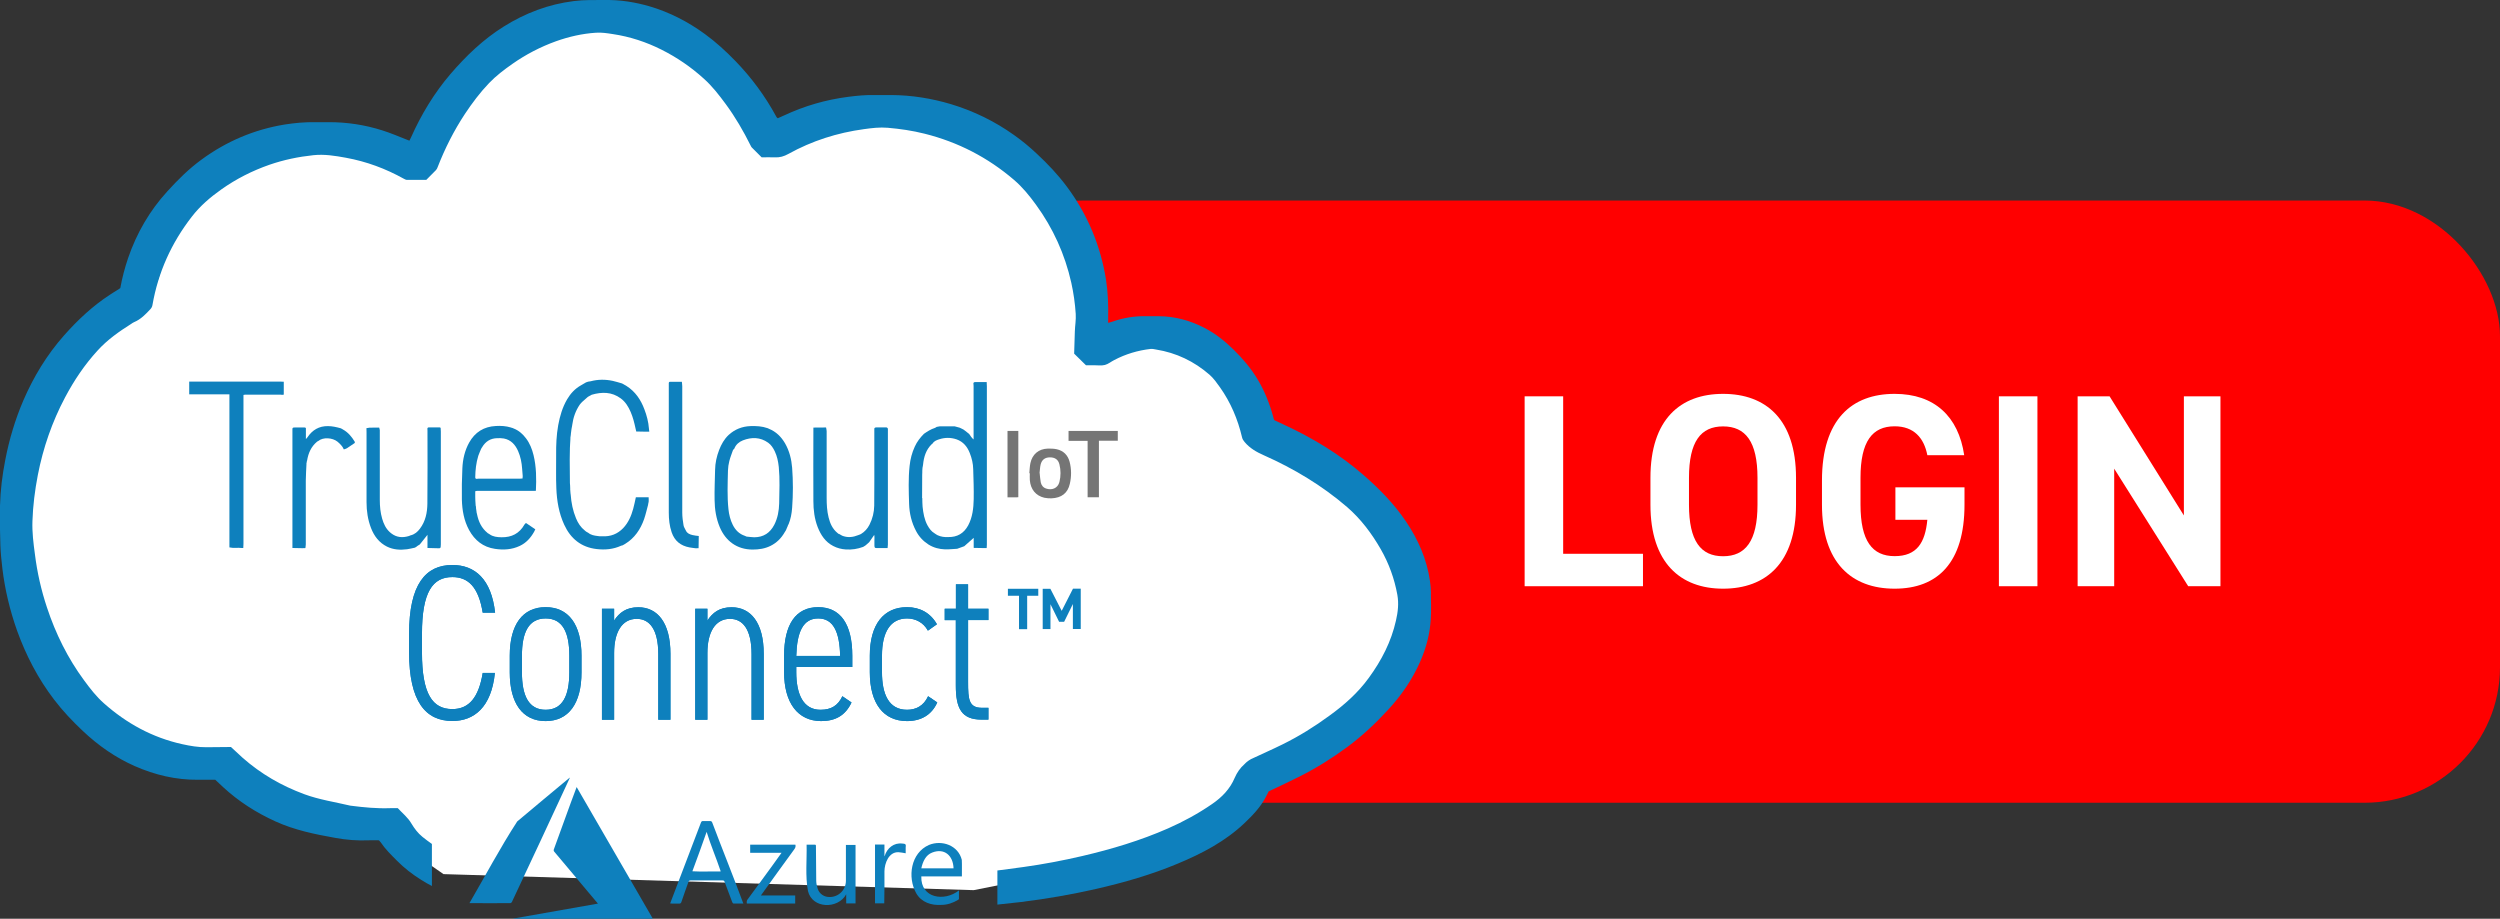 <svg xmlns="http://www.w3.org/2000/svg" id="Layer_2" data-name="Layer 2" width="254.34" height="93.47" viewBox="0 0 254.34 93.47"><rect x="0" y="0" width="254.34" height="93.47" fill="#333333" stroke="none"/><g id="Layer_1-2" data-name="Layer 1"><g><rect x="96.43" y="20.4" width="157.91" height="61.27" rx="13.8" ry="13.8" style="fill: red;"></rect><g><path d="M159.03,56.34h8.12v3.3h-12.04v-19.32h3.92v16.02Z" style="fill: #fff;"></path><path d="M175.3,59.89c-4.34,0-7.39-2.63-7.39-8.54v-2.74c0-5.96,3.05-8.54,7.39-8.54s7.42,2.58,7.42,8.54v2.74c0,5.91-3.05,8.54-7.42,8.54ZM171.83,51.35c0,3.7,1.2,5.24,3.47,5.24s3.5-1.54,3.5-5.24v-2.74c0-3.69-1.23-5.23-3.5-5.23s-3.47,1.54-3.47,5.23v2.74Z" style="fill: #fff;"></path><path d="M199.86,49.59v1.76c0,5.91-2.74,8.54-7.11,8.54s-7.39-2.63-7.39-8.54v-2.46c0-6.24,3.05-8.82,7.39-8.82,4.06,0,6.5,2.3,7.08,6.24h-3.75c-.34-1.76-1.37-2.94-3.33-2.94-2.27,0-3.47,1.54-3.47,5.23v2.74c0,3.7,1.2,5.24,3.47,5.24s3.11-1.37,3.33-3.7h-3.25v-3.3h7.03Z" style="fill: #fff;"></path><path d="M207.28,59.64h-3.92v-19.32h3.92v19.32Z" style="fill: #fff;"></path><path d="M225.9,40.32v19.32h-3.28l-7.53-11.96v11.96h-3.72v-19.32h3.25l7.56,12.12v-12.12h3.72Z" style="fill: #fff;"></path></g><g><path d="M2.96,45.21s3.19-10.68,9.56-13.1,1.08-8.34,11.28-14.34,18.21.05,19.12-1.28S49.72,1.47,62.12,2.88s15.92,11.49,15.92,11.49c0,0,13.84-6.52,24.12,2.12,10.28,8.63,8.57,19.85,8.57,19.85,0,0,7.86-3.53,11.82.24s2.89,3.63,2.89,3.63c0,0,2.73,4.7,6.82,6.32,13.2,5.21,11.79,19.32,11.79,19.32l-10.14,10.06-14.9,10.69-19.95,3.96-53.94-1.63-7.8-5.41-15.09-5.96-10.73-2.19-8.13-13.16s-2.63-7.33-.41-17Z" style="fill: #fff;"></path><g><path d="M145.58,60.38c0-.42-.04-.85-.1-1.27-.32-2.22-1.2-4.22-2.45-6.07-1.2-1.78-2.7-3.31-4.31-4.71-2.45-2.14-5.21-3.79-8.15-5.15-.32-.15-.63-.29-.92-.43-.03-.06-.05-.09-.06-.12-.02-.06-.04-.13-.05-.19-.36-1.35-.87-2.63-1.58-3.82-.68-1.14-1.53-2.14-2.48-3.07-.88-.86-1.82-1.61-2.92-2.18-1.46-.76-3.01-1.19-4.67-1.2-.42,0-.85.01-1.27,0-1.2-.03-2.37.17-3.5.57-.11.04-.22.07-.38.11,0-.2,0-.35,0-.5.03-1.31-.02-2.61-.22-3.91-.56-3.47-1.88-6.63-3.98-9.45-.91-1.22-1.95-2.32-3.06-3.35-.72-.68-1.48-1.31-2.3-1.89-1.96-1.4-4.11-2.45-6.42-3.15-1.98-.59-4.01-.92-6.08-.93-.56,0-1.11,0-1.67,0-.9-.02-1.8.06-2.7.18-2.28.29-4.45.92-6.53,1.89-.22.1-.44.19-.65.29-.05-.03-.08-.05-.09-.07-.04-.05-.07-.09-.09-.14-1.11-2.05-2.49-3.91-4.11-5.59-.97-1-1.99-1.94-3.13-2.77-1.72-1.25-3.59-2.22-5.64-2.82C64.62.22,63.12-.02,61.58,0c-1.07.01-2.13-.03-3.2.11-2.58.32-4.94,1.22-7.13,2.59-2.08,1.3-3.83,2.98-5.42,4.83-1.66,1.94-2.97,4.11-4.01,6.44-.05.11-.11.21-.17.34-.1-.04-.15-.06-.21-.08-.84-.33-1.67-.69-2.53-.96-1.79-.57-3.62-.85-5.5-.84-.45,0-.89,0-1.34,0-1.05-.02-2.09.08-3.12.24-3.1.51-5.91,1.71-8.44,3.56-1.29.94-2.42,2.06-3.49,3.24-1.8,1.97-3.11,4.24-3.98,6.76-.34,1-.61,2.02-.8,3.07-.07.05-.12.1-.19.14-.29.18-.58.35-.86.54-1.77,1.15-3.29,2.58-4.68,4.15-1.75,1.98-3.1,4.21-4.14,6.62-.83,1.94-1.43,3.95-1.83,6.02-.3,1.54-.5,3.1-.54,4.67-.04,1.36,0,2.72.04,4.08.03.77.11,1.54.2,2.31.26,2.17.77,4.28,1.5,6.34.91,2.52,2.13,4.87,3.76,7,.88,1.16,1.87,2.2,2.93,3.2,1.57,1.48,3.31,2.7,5.28,3.57,2.05.9,4.18,1.41,6.43,1.39.59-.01,1.18,0,1.76,0,.28.26.54.5.8.75,1.58,1.46,3.37,2.6,5.33,3.49,1.93.88,3.99,1.3,6.06,1.67,1.12.21,2.27.3,3.42.25.35-.02.7,0,1.04,0,.07.08.12.13.17.19.47.7,1.07,1.29,1.66,1.88.75.76,1.58,1.4,2.48,1.96.35.22.71.43,1.08.62v-4.28c-.33-.23-.65-.47-.96-.72-.47-.38-.82-.85-1.12-1.35-.36-.62-.91-1.05-1.39-1.57-.26,0-.52,0-.78,0-1.34.05-2.68-.08-4-.25-.03,0-.05,0-.07-.01-1.56-.37-3.14-.6-4.66-1.16-2.32-.86-4.41-2.06-6.27-3.7-.39-.35-.77-.71-1.19-1.1-.08,0-.19,0-.31,0-.73,0-1.46.01-2.19.02-.83.01-1.65-.13-2.46-.31-3.03-.67-5.66-2.11-7.97-4.16-.78-.69-1.41-1.51-2.02-2.34-1.66-2.25-2.89-4.74-3.77-7.4-.59-1.77-1-3.58-1.23-5.44-.15-1.11-.29-2.22-.25-3.35.05-1.58.25-3.14.55-4.7.54-2.77,1.45-5.4,2.77-7.89.91-1.72,1.99-3.33,3.31-4.77.99-1.09,2.18-1.93,3.42-2.71.09-.06.18-.13.28-.17.7-.29,1.2-.82,1.69-1.35.1-.11.17-.26.19-.4.58-3.33,1.93-6.31,4-8.98.85-1.1,1.88-1.98,3.01-2.78,1.51-1.07,3.15-1.9,4.9-2.51,1.45-.5,2.94-.81,4.46-.97,1.12-.12,2.22.06,3.31.26,2.09.38,4.05,1.11,5.9,2.14.1.05.2.11.3.11.66.01,1.31,0,1.98,0,.33-.33.66-.66.99-1,.08-.09.13-.2.17-.31.74-1.9,1.65-3.7,2.77-5.4.74-1.11,1.53-2.17,2.46-3.14.71-.74,1.53-1.36,2.37-1.95,1.37-.96,2.85-1.73,4.43-2.3,1.32-.47,2.68-.78,4.07-.87.57-.04,1.15.05,1.72.14,1.74.26,3.39.8,4.96,1.59,1.57.79,3,1.77,4.3,2.95.86.77,1.55,1.67,2.23,2.59.97,1.32,1.79,2.73,2.52,4.2.03.07.07.14.12.2.33.34.66.66,1.01,1.01.44,0,.89-.02,1.33,0,.51.03.94-.1,1.39-.35,2.4-1.33,4.97-2.15,7.69-2.52.8-.11,1.6-.21,2.41-.14,1.26.11,2.51.29,3.74.6,3.41.85,6.45,2.42,9.12,4.71.86.74,1.56,1.6,2.22,2.51,1.75,2.4,2.95,5.05,3.6,7.95.23,1.04.38,2.09.45,3.16.04.6-.07,1.19-.09,1.79-.03.77-.05,1.54-.07,2.26.41.4.77.76,1.2,1.18.22,0,.52,0,.82,0,.37,0,.76.06,1.11-.03.34-.09.63-.34.95-.5,1.16-.61,2.4-.98,3.7-1.13.18-.02.37.03.55.06,2.06.33,3.88,1.2,5.45,2.57.41.36.74.83,1.06,1.28,1.09,1.54,1.81,3.25,2.24,5.08.04.19.14.33.26.48.53.63,1.21,1.02,1.96,1.35,3.06,1.36,5.91,3.07,8.46,5.26,1.41,1.22,2.51,2.69,3.43,4.29.83,1.45,1.39,2.99,1.69,4.64.16.9.06,1.75-.14,2.62-.48,2.15-1.47,4.06-2.76,5.83-1.11,1.53-2.5,2.76-4.01,3.85-1.51,1.11-3.1,2.1-4.79,2.93-1.05.52-2.13.99-3.19,1.49-.16.08-.29.19-.43.29-.09.07-.16.16-.24.23-.44.39-.75.84-.99,1.39-.47,1.12-1.29,1.97-2.3,2.66-1.41.97-2.91,1.79-4.48,2.48-2.82,1.24-5.74,2.11-8.73,2.81-1.98.46-3.98.84-6,1.12-.88.12-1.75.24-2.63.35v3.47c.79-.08,1.58-.17,2.38-.26,2.59-.32,5.15-.76,7.69-1.34,2.82-.65,5.59-1.44,8.26-2.56,2.48-1.03,4.84-2.26,6.81-4.13.83-.79,1.62-1.61,2.16-2.64.12-.21.22-.43.29-.58,1.1-.53,2.14-1.01,3.17-1.53,1.71-.86,3.32-1.87,4.86-3.01,1.5-1.11,2.86-2.39,4.12-3.76,1.35-1.46,2.47-3.08,3.27-4.9.61-1.39,1-2.84,1.08-4.35.05-.86.03-1.72.01-2.59" style="fill: #0e80bd;"></path><g><path d="M100.38,38.84c0,.15.02.3.02.46,0,5.37,0,10.74,0,16.1,0,.12-.01.24-.02.36-.02,0-.04,0-.06,0-.04,0-.08,0-.12,0-.36,0-.73-.02-1.14-.02v-1.02c-.33.29-.65.57-.96.85h0c-.24.09-.48.17-.72.26-.41.02-.82.07-1.23.06-.6-.02-1.18-.17-1.7-.5-.54-.35-.96-.8-1.26-1.38-.45-.85-.67-1.78-.7-2.73-.04-1.29-.09-2.59.05-3.88.07-.69.24-1.34.53-1.97.22-.49.55-.91.92-1.29.35-.24.7-.47,1.11-.6.07-.02.13-.07.19-.11h0s.34-.06.34-.06c.49,0,.99,0,1.48,0h0c.09.02.18.04.26.07.09.02.17.05.26.07.04.02.09.04.13.06.09.04.18.08.26.13h0c.07.05.13.1.2.15.13.1.25.2.38.3.13.19.25.39.45.56,0-.08,0-.13,0-.17,0-1.76,0-3.52,0-5.27,0-.1-.01-.19-.02-.29.05-.13.16-.11.27-.11.31,0,.62,0,.93,0,.05,0,.09,0,.14,0M94.89,45.11s-.06.05-.09.07c-.59.57-.81,1.29-.89,2.08,0,.04-.01.09-.02.13,0,.05-.02.09-.03.14,0,.06-.01.12-.02.19,0,.07,0,.13-.01.19,0,.05,0,.09,0,.14,0,.09,0,.17-.01.26,0,.76,0,1.52-.01,2.28,0,0-.02.02-.01.03,0,.02.02.04.03.06.01.29,0,.58.03.87.07.66.18,1.31.5,1.9.18.32.39.62.72.81.1.06.19.14.3.19.34.16.71.21,1.08.19.93.02,1.6-.38,2.04-1.19.44-.83.54-1.74.56-2.65.02-1.02-.02-2.04-.05-3.06-.01-.57-.14-1.12-.35-1.65-.25-.64-.66-1.15-1.34-1.39-.59-.2-1.2-.2-1.79,0-.24.08-.5.17-.64.41h0" style="fill: #0e80bd;"></path><path d="M59.67,54.11s.03.02.04.02c.03.02.06.04.09.05.01,0,.02.01.04.02.27.23.61.29.94.33l.24.03h.27c.83.04,1.53-.23,2.11-.83.53-.56.82-1.24,1.02-1.97.11-.39.18-.78.27-1.17.43,0,.87,0,1.3,0,0,.11,0,.22.01.33-.01.02-.02.03,0,.05,0,.05-.01.1-.02.14,0,.04-.02.09-.03.13,0,.04-.01.09-.02.13-.13.48-.24.97-.4,1.44-.37,1.05-.97,1.94-1.94,2.53-.05.03-.09.05-.14.08h0s-.09.04-.13.07h0s-.09.01-.13.03c-.8.37-1.64.44-2.49.34-1.57-.18-2.65-1.06-3.3-2.48-.54-1.17-.75-2.43-.8-3.7-.05-1.13-.01-2.26-.02-3.4-.01-1.01.03-2.02.21-3.02.17-.93.43-1.82.91-2.64.35-.59.8-1.08,1.41-1.42.18-.1.36-.2.53-.31h.02s.17-.06.17-.06c.09-.01.17-.02.26-.04.75-.2,1.5-.2,2.25-.04.32.07.62.17.94.26.01,0,.03.01.04.02.03.02.06.03.09.05.01,0,.03.01.04.02.03.02.06.03.08.05h0s.08.05.13.07h0s.05.03.08.05c.9.57,1.46,1.41,1.82,2.38.24.63.41,1.28.46,1.95,0,.1.03.21.04.31-.04,0-.08,0-.11.01-.06,0-.12,0-.18,0-.34,0-.69-.01-1.04-.02-.03-.13-.06-.23-.08-.34-.12-.56-.26-1.12-.49-1.65-.23-.53-.53-1.03-1.01-1.38-.91-.67-1.91-.67-2.95-.37-.06.02-.11.07-.17.1h-.02s-.08.04-.11.07h-.02s-.07.04-.1.07c-.15.13-.29.26-.44.39h0s-.04.04-.07.06h0s-.04.04-.07.07h0s-.04.04-.07.07h0s-.04.04-.06.07h0s-.06.07-.09.11c-.42.62-.66,1.3-.76,2.04,0,.04-.01.08-.02.13-.02.09-.03.18-.05.26,0,.04-.01.09-.02.13-.02.13-.04.26-.05.39,0,.04,0,.09-.01.13-.01.09-.02.18-.04.27,0,.04,0,.08,0,.12,0,.07,0,.13-.01.2,0,.11-.01.22-.02.33,0,.13-.01.27-.02.4,0,.39-.02.78-.02,1.17,0,.8.01,1.61.02,2.41,0,.09.01.18.02.26,0,.09,0,.17.01.26,0,.04,0,.09,0,.13.01.13.02.26.03.39,0,.05.01.09.02.14.06.83.22,1.63.54,2.4.2.49.48.92.9,1.25.02.02.05.04.07.06h0s.05.04.07.05" style="fill: #0e80bd;"></path><path d="M48.48,52.04s0,.04,0,.06c.02.07.03.14.05.21.15.75.46,1.42,1.07,1.91,0,.02.02.03.04.03.01,0,.02,0,.03.02.03.02.06.04.1.06.01,0,.02,0,.03.02.36.26.77.3,1.21.31,1.04.02,1.83-.38,2.35-1.3.03-.06.1-.1.15-.15.01,0,.02,0,.03.02.03.02.05.03.08.05.28.19.55.37.84.57-.05.1-.08.17-.12.25-.35.62-.8,1.13-1.46,1.44-.81.38-1.65.43-2.52.3-1.21-.18-2.06-.86-2.64-1.92-.52-.96-.7-2.01-.73-3.08-.02-1.06,0-2.13.05-3.19.04-.92.24-1.81.69-2.62.59-1.06,1.5-1.63,2.72-1.69.51-.03,1.02,0,1.52.15.02,0,.03,0,.03.01.04.01.07.03.11.04.01,0,.02,0,.03,0,.04.02.07.03.11.05.52.2.93.56,1.26,1,.39.51.62,1.1.77,1.71.29,1.19.3,2.41.24,3.63-.06,0-.11,0-.17.01-.03,0-.07,0-.1,0-1.9,0-3.81,0-5.71,0-.06,0-.12.02-.19.04v.3c0,.08,0,.17,0,.25,0,.13,0,.26.01.39,0,.15.02.3.03.45,0,0-.02.02-.01.03,0,.02.02.04.03.06,0,.06.01.12.02.18,0,.02,0,.04,0,.07.01.09.03.17.04.26,0,0-.02.02-.01.02,0,.02.02.03.03.04M49.06,45.49s-.04.06-.06.08c-.02.04-.04.07-.06.11-.09.23-.2.45-.28.69-.22.72-.3,1.45-.31,2.2.02.22.2.13.3.13,1.4,0,2.81,0,4.21,0,.09,0,.19-.01.3-.02,0-.09.02-.17.02-.24-.02-.25-.04-.5-.06-.75-.04-.62-.16-1.23-.41-1.8-.28-.64-.72-1.14-1.45-1.28-.23-.04-.48-.04-.71-.03-.66.02-1.15.34-1.49.9" style="fill: #0e80bd;"></path><path d="M80.19,53.37c-.02.07-.05.13-.07.2h0s-.04.08-.06.13c-.02.05-.04.1-.06.15-.02.04-.04.07-.05.11-.04.06-.08.13-.12.19-.34.6-.81,1.07-1.43,1.38-.58.29-1.19.38-1.83.38-1.6,0-2.75-.88-3.34-2.27-.37-.88-.52-1.82-.53-2.77-.02-1.02.03-2.04.05-3.06.01-.7.16-1.38.41-2.03.22-.57.52-1.11.97-1.53.62-.57,1.37-.87,2.22-.9.59-.02,1.17.01,1.74.21.01,0,.02,0,.03.01.03.02.07.03.1.05.73.29,1.25.81,1.64,1.47.45.78.66,1.63.73,2.51.1,1.34.1,2.69,0,4.04-.04.6-.15,1.18-.38,1.74,0,0,0,0,0,0M74.63,45.7h0s-.05.08-.07.12c-.12.36-.27.71-.36,1.08-.08.31-.13.64-.14.97-.03,1.31-.09,2.63.05,3.94.06.55.19,1.09.44,1.59.27.53.65.92,1.22,1.11.06.02.12.05.18.08.26.02.52.07.78.07.94,0,1.61-.44,2.04-1.27.35-.68.48-1.43.5-2.17.02-1.24.08-2.48-.04-3.71-.06-.56-.17-1.1-.41-1.6-.16-.33-.36-.65-.67-.87-.81-.58-1.69-.58-2.57-.24-.38.15-.71.42-.87.83h0s-.04.05-.05.08" style="fill: #0e80bd;"></path><path d="M85.35,54.31s.03.02.05.03c.13.07.25.16.39.2.51.17,1.01.11,1.5-.09.1-.04.21-.07.3-.12.38-.23.67-.55.87-.95.31-.61.47-1.26.48-1.94.02-1.82.01-3.65.01-5.47,0-.79,0-1.59,0-2.38.06-.12.17-.11.28-.11.32,0,.64,0,.96,0,.05.03.12.06.13.1.02.09.01.19.01.29,0,3.84,0,7.69,0,11.53,0,.12-.02.24-.03.36-.06,0-.11,0-.17,0-.07,0-.13,0-.2,0-.24,0-.47,0-.71,0-.23,0-.25-.03-.26-.27,0-.17,0-.35,0-.52,0-.17.02-.35-.02-.55-.19.28-.36.51-.52.75-.11.09-.22.18-.32.28-.02.01-.03.03-.05.04-.05.03-.09.06-.14.09h0s-.07.04-.1.06h0c-.57.21-1.15.3-1.76.26-.45-.03-.88-.14-1.28-.35-.8-.41-1.26-1.11-1.58-1.92-.33-.85-.44-1.75-.44-2.65-.02-2.4,0-4.79,0-7.19,0-.1,0-.2,0-.29.43,0,.86,0,1.29-.01.02.12.06.25.06.37,0,2.25,0,4.5,0,6.75,0,.69.03,1.37.2,2.04.15.61.4,1.17.91,1.58.02.02.04.03.06.05h0s.05.04.07.05" style="fill: #0e80bd;"></path><path d="M38.56,43.47c.03.1.08.19.08.29,0,.49,0,.98,0,1.47,0,1.88,0,3.76,0,5.64,0,.64.06,1.28.24,1.9.15.52.37,1,.78,1.37.02.02.04.03.06.05h0s.05.04.07.06h0c.56.44,1.17.48,1.82.28.05-.02.11-.05.16-.07h.02c.4-.1.69-.35.93-.67.57-.75.75-1.64.76-2.55.03-2.48.01-4.97.01-7.45,0-.07,0-.13-.01-.2.04-.13.14-.11.24-.11.34,0,.67,0,1.01,0,.03,0,.05.02.07.02,0,.02.01.03.03.04,0,.12.02.24.02.36,0,3.82,0,7.65,0,11.48,0,.11-.02.21-.02.32-.03.02-.06.04-.09.06v.02s-.08,0-.12,0c-.36-.01-.73-.02-1.13-.03v-1.34c-.27.34-.53.66-.78.98-.08.05-.16.1-.24.15-.05.04-.09.08-.14.11h0s-.09.04-.13.07h0c-.26.05-.53.13-.79.16-.7.09-1.39.05-2.04-.27-.8-.4-1.3-1.06-1.62-1.88-.33-.85-.46-1.74-.46-2.64,0-2.37,0-4.74,0-7.11,0-.14,0-.28-.01-.42.1-.02.2-.04.31-.05.25,0,.51,0,.76-.01h.2" style="fill: #0e80bd;"></path><path d="M28.87,38.85c0,.43,0,.86,0,1.3-.06,0-.11.01-.17.02-.05,0-.11-.02-.16-.02-1.2,0-2.4,0-3.6,0-.05,0-.1.02-.17.03v.36c0,.09,0,.18,0,.26,0,.14,0,.28,0,.42,0,4.7,0,9.4,0,14.11,0,.14-.02.28-.02.42-.05,0-.11,0-.16,0-.41-.05-.82.04-1.25-.06v-11.11c0-.74,0-1.48,0-2.22,0-.73,0-1.47,0-2.24h-4.09v-1.3h.02s.02,0,.02,0c2.38,0,4.76,0,7.13,0,.69,0,1.39,0,2.08,0,.13,0,.26.01.39.02" style="fill: #0e80bd;"></path><path d="M69.37,38.84c.01.15.04.3.04.45,0,4.29,0,8.57,0,12.86,0,.43.06.87.13,1.29.03.19.16.37.25.56.13.27.38.36.64.43.22.06.44.07.66.1,0,.41-.01.82-.02,1.24-.1,0-.19,0-.29.01-.21-.03-.43-.05-.64-.09-.9-.17-1.51-.66-1.81-1.54-.22-.65-.29-1.32-.29-1.99-.01-4.26,0-8.53,0-12.79,0-.14,0-.28,0-.42.03-.14.14-.11.24-.11.37,0,.74,0,1.11,0" style="fill: #0e80bd;"></path><path d="M31.23,46.86c-.02.1-.04.19-.05.29-.01.01-.02.03,0,.05-.02.56-.07,1.13-.07,1.69,0,2.16,0,4.33,0,6.49,0,.13-.03.25-.04.38-.1,0-.21,0-.31.01-.32,0-.65-.02-1.01-.02v-.41c0-3.77,0-7.54,0-11.32,0-.14,0-.28,0-.42.04-.13.15-.1.24-.11.33,0,.67,0,1,0,.17,0,.13.13.13.22v.95c.09-.06.13-.13.17-.19.5-.73,1.17-1.13,2.07-1.12.44,0,.86.1,1.27.21h.01s.08.04.12.06h.01s.07.05.11.07c.53.29.89.73,1.2,1.23.02.04.01.1.02.14-.26.18-.53.37-.8.54-.09.06-.21.08-.32.12-.14-.33-.39-.57-.65-.79-.51-.41-1.47-.47-1.94-.07-.05.03-.1.04-.14.08-.6.5-.89,1.17-1.01,1.93" style="fill: #0e80bd;"></path><path d="M104.72,48.14c.03-.34.04-.7.11-1.03.19-.89.84-1.44,1.75-1.47.3-.01.61,0,.91.06.7.15,1.15.6,1.33,1.29.19.74.19,1.49.02,2.23-.21.95-.85,1.44-1.88,1.48-.24,0-.48-.01-.71-.06-.87-.2-1.41-.86-1.48-1.8-.02-.23,0-.46,0-.69-.01,0-.03,0-.04,0M105.77,48.13c.04.31.05.63.11.93.06.3.24.54.54.64.56.2,1.19,0,1.36-.66.15-.6.15-1.21,0-1.8-.12-.49-.46-.71-.96-.71-.5,0-.83.24-.95.73-.07.28-.07.58-.11.87" style="fill: #757575;"></path><path d="M111.8,50.59h-1.15v-5.74h-1.94v-1.01h5.01v1h-1.92c-.01,1.92,0,3.82,0,5.75" style="fill: #757575;"></path><path d="M102.49,43.84h1.11v6.74c-.07,0-.12.02-.17.02-.3,0-.61,0-.93,0v-6.76Z" style="fill: #757575;"></path><path d="M49.11,62.34c-.43-2.64-1.49-3.63-3.09-3.63-2.01,0-3.09,1.53-3.09,5.77v1.89c0,4.26,1.08,5.77,3.09,5.77,1.71,0,2.68-1.2,3.09-3.68h1.24c-.36,3.5-2.12,4.89-4.33,4.89-2.71,0-4.4-1.96-4.4-6.99v-1.89c0-5.03,1.69-6.99,4.4-6.99,2.3,0,3.97,1.44,4.35,4.85h-1.26Z" style="fill: #0e80bd;"></path><path d="M49.11,62.34c-.43-2.64-1.49-3.63-3.09-3.63-2.01,0-3.09,1.53-3.09,5.77v1.89c0,4.26,1.08,5.77,3.09,5.77,1.71,0,2.68-1.2,3.09-3.68h1.24c-.36,3.5-2.12,4.89-4.33,4.89-2.71,0-4.4-1.96-4.4-6.99v-1.89c0-5.03,1.69-6.99,4.4-6.99,2.3,0,3.97,1.44,4.35,4.85h-1.26Z" style="fill: #0e80bd;"></path><path d="M59.16,68.4c0,3.16-1.31,4.96-3.65,4.96s-3.65-1.8-3.65-4.96v-1.69c0-3.16,1.31-4.94,3.65-4.94s3.65,1.78,3.65,4.94v1.69ZM57.92,68.4v-1.69c0-2.37-.68-3.79-2.41-3.79s-2.41,1.42-2.41,3.79v1.69c0,2.37.68,3.81,2.41,3.81s2.41-1.44,2.41-3.81" style="fill: #0e80bd;"></path><path d="M59.16,68.4c0,3.16-1.31,4.96-3.65,4.96s-3.65-1.8-3.65-4.96v-1.69c0-3.16,1.31-4.94,3.65-4.94s3.65,1.78,3.65,4.94v1.69ZM57.92,68.4v-1.69c0-2.37-.68-3.79-2.41-3.79s-2.41,1.42-2.41,3.79v1.69c0,2.37.68,3.81,2.41,3.81s2.41-1.44,2.41-3.81Z" style="fill: #0e80bd;"></path><path d="M61.24,61.93h1.24v1.2c.52-.79,1.22-1.35,2.46-1.35,1.94,0,3.27,1.56,3.27,4.74v6.7h-1.24v-6.67c0-2.57-.92-3.59-2.19-3.59-1.53,0-2.3,1.4-2.3,3.47v6.79h-1.24v-11.27Z" style="fill: #0e80bd;"></path><path d="M61.24,61.93h1.24v1.2c.52-.79,1.22-1.35,2.46-1.35,1.94,0,3.27,1.56,3.27,4.74v6.7h-1.24v-6.67c0-2.57-.92-3.59-2.19-3.59-1.53,0-2.3,1.4-2.3,3.47v6.79h-1.24v-11.27Z" style="fill: #0e80bd;"></path><path d="M70.73,61.93h1.24v1.2c.52-.79,1.22-1.35,2.46-1.35,1.94,0,3.27,1.56,3.27,4.74v6.7h-1.24v-6.67c0-2.57-.92-3.59-2.19-3.59-1.53,0-2.3,1.4-2.3,3.47v6.79h-1.24v-11.27Z" style="fill: #0e80bd;"></path><path d="M70.73,61.93h1.24v1.2c.52-.79,1.22-1.35,2.46-1.35,1.94,0,3.27,1.56,3.27,4.74v6.7h-1.24v-6.67c0-2.57-.92-3.59-2.19-3.59-1.53,0-2.3,1.4-2.3,3.47v6.79h-1.24v-11.27Z" style="fill: #0e80bd;"></path><path d="M86.63,71.47c-.61,1.29-1.6,1.89-3.09,1.89-2.37,0-3.77-1.85-3.77-4.98v-1.67c0-3.2,1.2-4.94,3.47-4.94s3.47,1.74,3.47,4.94v1.15h-5.7v.52c0,2.23.7,3.83,2.46,3.83,1.1,0,1.78-.43,2.23-1.38l.92.63ZM81.01,66.73h4.46c-.05-2.46-.7-3.81-2.23-3.81s-2.16,1.35-2.23,3.81" style="fill: #0e80bd;"></path><path d="M86.63,71.47c-.61,1.29-1.6,1.89-3.09,1.89-2.37,0-3.77-1.85-3.77-4.98v-1.67c0-3.2,1.2-4.94,3.47-4.94s3.47,1.74,3.47,4.94v1.15h-5.7v.52c0,2.23.7,3.83,2.46,3.83,1.1,0,1.78-.43,2.23-1.38l.92.63ZM81.01,66.73h4.46c-.05-2.46-.7-3.81-2.23-3.81s-2.16,1.35-2.23,3.81Z" style="fill: #0e80bd;"></path><path d="M95.35,71.47c-.56,1.26-1.65,1.89-3.07,1.89-2.41,0-3.79-1.8-3.79-4.98v-1.67c0-3.2,1.42-4.94,3.79-4.94,1.31,0,2.39.59,3.04,1.74l-.92.65c-.45-.83-1.26-1.24-2.12-1.24-1.67,0-2.55,1.35-2.55,3.79v1.67c0,2.23.68,3.83,2.55,3.83.88,0,1.69-.38,2.14-1.38l.93.63Z" style="fill: #0e80bd;"></path><path d="M95.35,71.47c-.56,1.26-1.65,1.89-3.07,1.89-2.41,0-3.79-1.8-3.79-4.98v-1.67c0-3.2,1.42-4.94,3.79-4.94,1.31,0,2.39.59,3.04,1.74l-.92.65c-.45-.83-1.26-1.24-2.12-1.24-1.67,0-2.55,1.35-2.55,3.79v1.67c0,2.23.68,3.83,2.55,3.83.88,0,1.69-.38,2.14-1.38l.93.63Z" style="fill: #0e80bd;"></path><path d="M96.12,61.93h1.13v-2.48h1.24v2.48h2.07v1.15h-2.07v6.31c0,1.8.09,2.62,1.42,2.62h.65v1.2h-.7c-2.03,0-2.62-1.13-2.62-3.47v-6.65h-1.13v-1.15Z" style="fill: #0e80bd;"></path><path d="M96.12,61.93h1.13v-2.48h1.24v2.48h2.07v1.15h-2.07v6.31c0,1.8.09,2.62,1.42,2.62h.65v1.2h-.7c-2.03,0-2.62-1.13-2.62-3.47v-6.65h-1.13v-1.15Z" style="fill: #0e80bd;"></path></g><g><path d="M58.66,80.06c2.6,4.49,5.17,8.94,7.76,13.41h-14.26s0,0,0-.01c2.88-.51,5.76-1.02,8.67-1.53-1.49-1.77-2.95-3.51-4.43-5.27-.07-.08-.09-.15-.05-.26.78-2.11,1.52-4.23,2.32-6.34Z" style="fill: #0e80bd;"></path><path d="M57.97,79.14c-1.95,4.22-3.92,8.43-5.9,12.64-.03.05-.1.1-.15.1-1.39,0-2.78.02-4.16,0,1.61-2.77,3.12-5.63,4.86-8.31,1.78-1.48,3.54-2.98,5.33-4.45,0,0,.02.02.03.03Z" style="fill: #0e80bd;"></path><path d="M75.63,91.92c-.35,0-.68,0-1.01,0-.05,0-.11-.09-.13-.15-.26-.68-.52-1.36-.77-2.05-.04-.12-.1-.15-.22-.15-1.08,0-2.16,0-3.24,0-.12,0-.18.04-.22.15-.24.68-.49,1.36-.72,2.05-.04.12-.1.16-.23.16-.31-.02-.6.02-.91-.02,1.04-2.75,2.09-5.48,3.13-8.22.05-.13.11-.17.24-.16.23.01.46.01.69,0,.12,0,.17.04.22.15,1.04,2.76,2.15,5.49,3.17,8.26ZM73.32,88.64c-.45-1.34-1.02-2.67-1.43-4.01-.46,1.32-.96,2.69-1.45,4.01.94.06,1.9,0,2.85.02.01,0,.02-.02.03-.03Z" style="fill: #0e80bd;"></path><path d="M97.85,89.16h-4.12c-.07,2.24,2.35,2.59,3.83,1.43,0,.31,0,.58,0,.86,0,.03-.05.08-.09.1-.52.31-1.09.51-1.7.51-1.01.07-2.04-.26-2.56-1.19-.91-1.63-.56-4.09,1.3-4.91,1.33-.54,2.98.05,3.34,1.52.03.55,0,1.1.01,1.68ZM97.01,88.34c-.04-1.31-.94-2.08-2.16-1.61-.68.25-.97.94-1.12,1.61h3.28Z" style="fill: #0e80bd;"></path><path d="M87.05,91.91h-.96v-.93c-.84,1.54-3.46,1.48-3.89-.33-.29-1.55-.1-3.15-.14-4.72.3,0,.59,0,.87,0,.03,0,.07.05.08.08.03,1.19,0,2.4.03,3.59,0,.27.07.55.15.82.18.53.65.84,1.21.84.93,0,1.66-.73,1.66-1.66,0-1.21,0-2.42,0-3.64h.98v5.96Z" style="fill: #0e80bd;"></path><path d="M76.32,86.75v-.82h4.6c.05.18,0,.32-.11.47-1.13,1.57-2.28,3.12-3.4,4.7h3.49v.82h-4.92c-.02-.15-.03-.28.08-.42,1.15-1.58,2.32-3.14,3.45-4.74h-3.19Z" style="fill: #0e80bd;"></path><path d="M90,87.09c.24-.8.93-1.38,1.8-1.27.11,0,.26.02.32.09.06.07.02.22.02.33,0,.2,0,.41,0,.57-.25-.04-.5-.1-.74-.11-.98-.03-1.41,1.12-1.42,1.95,0,1.08.01,2.16-.02,3.25h-.94v-5.98h.96c0,.4,0,.78,0,1.17,0,0,.01.01.02.02,0,0,0-.02.01-.02Z" style="fill: #0e80bd;"></path><path d="M90,87.09s0,.02-.01.02c0,0-.01-.01-.02-.02,0,0,.02,0,.03,0Z" style="fill: #0e80bd;"></path><path d="M73.29,88.67s.02-.02.03-.03c-.01,0-.02.02-.03.03Z" style="fill: #0e80bd;"></path></g><g><path d="M105.63,59.9v.71h-1.13v3.4h-.83v-3.4h-1.13v-.71h3.09Z" style="fill: #0e80bd;"></path><path d="M108.02,62.13l1.14-2.24h.79v4.1h-.8v-2.54l-.89,1.81h-.51l-.88-1.79v2.53h-.79v-4.1h.78l1.15,2.24Z" style="fill: #0e80bd;"></path></g></g></g></g></g></svg>